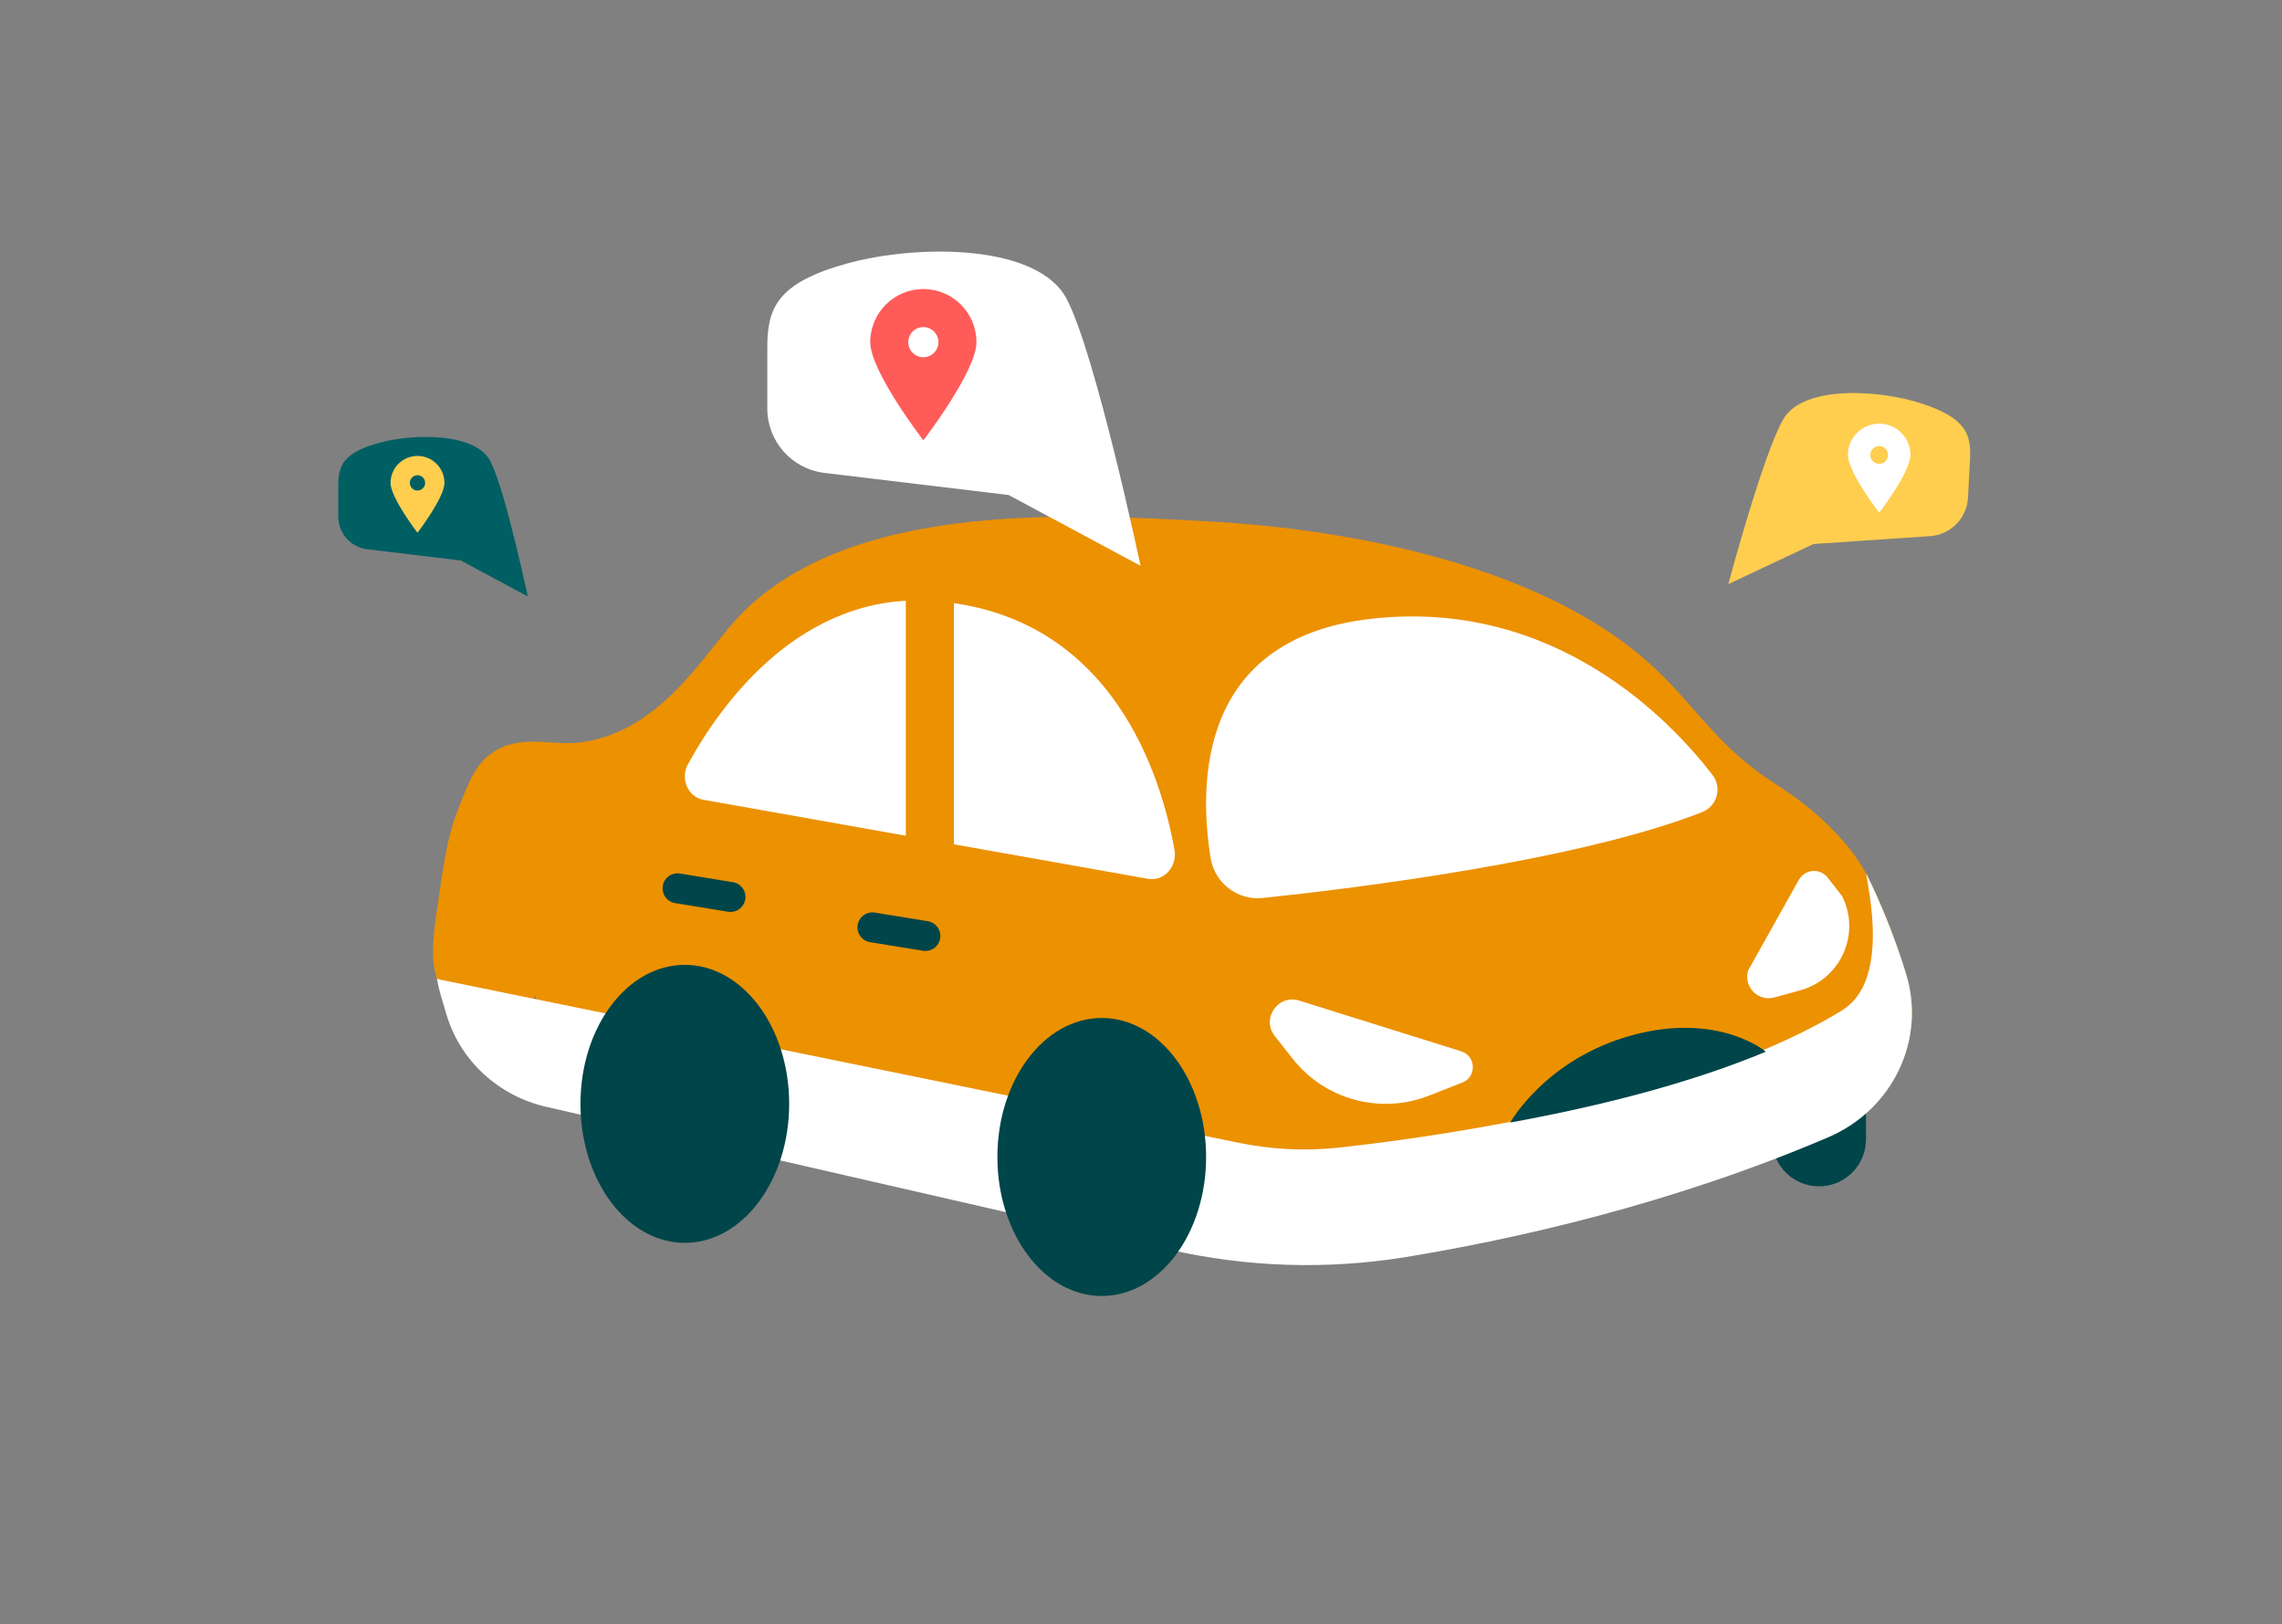 <?xml version="1.0" encoding="utf-8"?>
<!-- Generator: Adobe Illustrator 27.0.0, SVG Export Plug-In . SVG Version: 6.00 Build 0)  -->
<svg version="1.1" id="Layer_1" xmlns="http://www.w3.org/2000/svg" xmlns:xlink="http://www.w3.org/1999/xlink" x="0px" y="0px"
	 viewBox="0 0 691.88 492.36" style="enable-background:new 0 0 691.88 492.36;" xml:space="preserve">
<rect x="0" y="0" width="691.88" height="492.36" fill="#808080" stroke="none"/>
<style type="text/css">
	.st0{fill:#FFBB00;}
	.st1{fill:#FFFFFF;stroke:#000000;stroke-width:1.135;stroke-miterlimit:10;}
	.st2{fill:none;stroke:#000000;stroke-width:4.534;stroke-miterlimit:10;}
	.st3{fill:none;stroke:#000000;stroke-width:4.534;stroke-linecap:round;stroke-linejoin:round;stroke-miterlimit:10;}
	.st4{fill:#005F63;}
	.st5{fill:#FFCE4F;}
	.st6{fill:#FFFFFF;}
	.st7{fill:#004549;}
	.st8{fill:#EC9100;}
	.st9{fill:#FF5B59;}
	.st10{opacity:0.67;fill:#FFB700;}
	.st11{fill:#FDCE0C;}
	.st12{fill:#FFFFFF;stroke:#000000;stroke-width:0.573;stroke-linecap:round;stroke-miterlimit:10;}
	.st13{fill:#020202;}
	.st14{fill:#251F20;}
	.st15{fill:#FAA700;}
	.st16{fill:none;stroke:#241F20;stroke-width:4.391;stroke-linecap:round;stroke-linejoin:round;stroke-miterlimit:10;}
	.st17{fill:#C37D00;}
	.st18{fill:#FFC71F;}
	.st19{fill:#FFB700;}
	.st20{fill:#FFFFFF;stroke:#000000;stroke-width:0.401;stroke-linecap:round;stroke-miterlimit:10;}
	.st21{opacity:0.16;clip-path:url(#SVGID_00000170961668567709881600000002435071078784061119_);fill:#FFFFFF;}
	.st22{opacity:0.16;clip-path:url(#SVGID_00000138540582386616452460000003237839789331487162_);fill:#FFFFFF;}
	.st23{opacity:0.16;clip-path:url(#SVGID_00000150780741809986247810000005930614440595709089_);fill:#FFFFFF;}
	.st24{opacity:0.16;clip-path:url(#SVGID_00000072998597572908180590000011863366919655727266_);fill:#FFFFFF;}
	.st25{fill:#FCCE0B;}
	.st26{fill:#FFFFFF;stroke:#000000;stroke-width:0.628;stroke-linecap:round;stroke-miterlimit:10;}
	.st27{fill:#231F20;}
	.st28{fill:#FFFFFF;stroke:#241F20;stroke-width:3.795;stroke-miterlimit:10;}
	.st29{fill:#241F20;}
	.st30{fill:#FDCE0C;stroke:#241F20;stroke-width:3.795;stroke-miterlimit:10;}
	.st31{fill:#FFFFFF;stroke:#000000;stroke-width:0.091;stroke-linecap:round;stroke-miterlimit:10;}
	.st32{fill:none;stroke:#241F20;stroke-width:3.795;stroke-linecap:round;stroke-linejoin:round;stroke-miterlimit:10;}
	.st33{stroke:#241F20;stroke-width:3.795;stroke-linecap:round;stroke-linejoin:round;stroke-miterlimit:10;}
	.st34{fill:#FFFFFF;stroke:#241F20;stroke-width:3.795;stroke-linecap:round;stroke-linejoin:round;stroke-miterlimit:10;}
	.st35{fill:#F8F8F8;stroke:#241F20;stroke-width:3.795;stroke-linecap:round;stroke-linejoin:round;stroke-miterlimit:10;}
	
		.st36{clip-path:url(#XMLID_00000087413084957061321800000010242750460477856680_);fill:#FDCE0C;stroke:#241F20;stroke-width:3.795;stroke-linecap:round;stroke-linejoin:round;stroke-miterlimit:10;}
	.st37{fill:#FDCE0C;stroke:#241F20;stroke-width:3.795;stroke-linecap:round;stroke-linejoin:round;stroke-miterlimit:10;}
	.st38{fill:#605E5A;stroke:#241F20;stroke-width:3.795;stroke-linecap:round;stroke-linejoin:round;stroke-miterlimit:10;}
	
		.st39{clip-path:url(#XMLID_00000126294961810697272080000001269537529246418593_);fill:#FDCE0C;stroke:#241F20;stroke-width:3.795;stroke-linecap:round;stroke-linejoin:round;stroke-miterlimit:10;}
	.st40{fill:#241F20;stroke:#241F20;stroke-width:2.161;stroke-linecap:round;stroke-linejoin:round;stroke-miterlimit:10;}
	.st41{fill:#FFFFFF;stroke:#000000;stroke-width:0.168;stroke-linecap:round;stroke-miterlimit:10;}
	.st42{opacity:0.61;}
	
		.st43{clip-path:url(#XMLID_00000067926501304023057760000016407448294998247847_);fill:#FDCE0C;stroke:#241F20;stroke-width:3.795;stroke-linecap:round;stroke-linejoin:round;stroke-miterlimit:10;}
	
		.st44{clip-path:url(#XMLID_00000117676972732030835590000016579094000130938799_);fill:#FDCE0C;stroke:#241F20;stroke-width:3.795;stroke-linecap:round;stroke-linejoin:round;stroke-miterlimit:10;}
	
		.st45{clip-path:url(#XMLID_00000096029789654075061680000014918605305092234638_);fill:#FDCE0C;stroke:#241F20;stroke-width:3.795;stroke-linecap:round;stroke-linejoin:round;stroke-miterlimit:10;}
	
		.st46{clip-path:url(#XMLID_00000098194051626299890110000002648065500770650781_);fill:#FDCE0C;stroke:#241F20;stroke-width:3.795;stroke-linecap:round;stroke-linejoin:round;stroke-miterlimit:10;}
	.st47{fill:none;stroke:#000000;stroke-width:4;stroke-miterlimit:10;}
	
		.st48{clip-path:url(#XMLID_00000003077882366553565570000004060775317890045833_);fill:#FDCE0C;stroke:#241F20;stroke-width:3.795;stroke-linecap:round;stroke-linejoin:round;stroke-miterlimit:10;}
	
		.st49{clip-path:url(#XMLID_00000052087550085290002930000007695613578418000774_);fill:#FDCE0C;stroke:#241F20;stroke-width:3.795;stroke-linecap:round;stroke-linejoin:round;stroke-miterlimit:10;}
	
		.st50{clip-path:url(#XMLID_00000111883383851225100160000000492803360612567742_);fill:#FDCE0C;stroke:#241F20;stroke-width:3.795;stroke-linecap:round;stroke-linejoin:round;stroke-miterlimit:10;}
	
		.st51{clip-path:url(#XMLID_00000029010664291914314630000011409924717816268211_);fill:#FDCE0C;stroke:#241F20;stroke-width:3.795;stroke-linecap:round;stroke-linejoin:round;stroke-miterlimit:10;}
	
		.st52{clip-path:url(#XMLID_00000153704602674479323690000001052696899042719418_);fill:#FDCE0C;stroke:#241F20;stroke-width:3.795;stroke-linecap:round;stroke-linejoin:round;stroke-miterlimit:10;}
	
		.st53{clip-path:url(#XMLID_00000071554831464982254190000002658321419830102952_);fill:#FDCE0C;stroke:#241F20;stroke-width:3.795;stroke-linecap:round;stroke-linejoin:round;stroke-miterlimit:10;}
	
		.st54{clip-path:url(#XMLID_00000181806874621378038220000005425244473480179892_);fill:#FDCE0C;stroke:#241F20;stroke-width:3.795;stroke-linecap:round;stroke-linejoin:round;stroke-miterlimit:10;}
	
		.st55{clip-path:url(#XMLID_00000140702841045675569940000006969932797138321301_);fill:#FDCE0C;stroke:#241F20;stroke-width:3.795;stroke-linecap:round;stroke-linejoin:round;stroke-miterlimit:10;}
	.st56{fill:#FFFFFF;stroke:#231F20;stroke-miterlimit:10;}
</style>
<g>
	<g>
		<path class="st4" d="M160.01,180.82c0,0-6.93-32.69-11.39-41.11s-22.78-8.42-33.68-5.45c-10.9,2.97-12.38,6.93-12.38,12.88v9.47
			c0,5.05,3.78,9.31,8.79,9.91l28.36,3.4L160.01,180.82z"/>
		<path class="st5" d="M126.58,138.22c-4.51,0-8.17,3.66-8.17,8.17s8.17,15.11,8.17,15.11s8.17-10.59,8.17-15.11
			S131.09,138.22,126.58,138.22z M126.58,148.72c-1.28,0-2.32-1.04-2.32-2.32s1.04-2.32,2.32-2.32c1.28,0,2.32,1.04,2.32,2.32
			S127.86,148.72,126.58,148.72z"/>
	</g>
	<g>
		<path class="st5" d="M524.01,177.08c0,0,10.7-40,16.76-50.13c6.06-10.13,28.74-8.94,42.03-4.56c13.29,4.38,14.87,9.38,14.49,16.74
			l-0.61,11.72c-0.33,6.25-5.27,11.27-11.52,11.69l-35.31,2.38L524.01,177.08z"/>
		<path class="st6" d="M569.75,128.44c-5.24,0-9.48,4.24-9.48,9.48c0,5.24,9.48,17.52,9.48,17.52s9.48-12.29,9.48-17.52
			C579.23,132.69,574.99,128.44,569.75,128.44z M569.75,140.62c-1.49,0-2.69-1.21-2.69-2.69c0-1.49,1.21-2.69,2.69-2.69
			c1.49,0,2.69,1.21,2.69,2.69C572.44,139.41,571.24,140.62,569.75,140.62z"/>
	</g>
	<g>
		<path class="st7" d="M551.51,359.66L551.51,359.66c-7.86,0-14.24-6.37-14.24-14.24V312.9v-29.96c0-7.86,6.37-14.24,14.24-14.24h0
			c7.86,0,14.24,6.37,14.24,14.24v62.48C565.74,353.29,559.37,359.66,551.51,359.66z"/>
		<path class="st8" d="M192.19,334.43l176.75,41.55c22.05,5.18,44.9,5.93,67.24,2.17c30.25-5.08,74.98-15.21,119.74-34.83
			c18.32-8.03,27.83-28.4,22.08-47.56c-2.4-8.01-5.64-17-10.01-26.46c-0.2-0.43-0.86-1.86-1.31-2.77
			c-7.85-15.99-25.88-27.28-27.74-28.46c-19.24-12.14-24.95-24.78-39.69-37.71c-42.51-37.28-119.66-41.54-132.09-42.24
			c-44.16-2.5-112.68-6.37-145.26,31.11c-9.36,10.77-22.92,33.2-46.34,35.89c-8.67,1-18.44-2.84-26.83,3.48
			c-4.78,3.6-6.62,8.4-10.11,17.51c-2.92,7.61-3.94,14.62-5.99,28.64c-1.78,12.15-1.77,16.79-0.16,21.96
			c0.6,1.92,2.08,6.03,5.45,10.23c2.81,3.51,6.75,8.41,11.73,8.34c5.24-0.08,10.5-5.66,12.58-13.65l1.7,5.9
			C167.79,320.95,178.59,331.23,192.19,334.43z"/>
		<path class="st6" d="M132.48,296.71c0.27,1.62,0.62,3.17,1.05,4.63l1.81,6.15c4.13,13.98,15.68,24.71,30.2,28.04l188.91,43.29
			c23.57,5.4,47.99,6.17,71.87,2.26c32.33-5.3,80.14-15.85,127.98-36.29c19.58-8.37,29.74-29.59,23.6-49.56
			c-2.57-8.35-6.03-17.72-10.7-27.57c-0.45-0.96-0.92-1.92-1.4-2.89l1.16,7.25c2.36,16.88,0.07,29.07-8.58,34.36
			c-7.82,4.79-16.64,9.07-26.03,12.89c-11.83,4.82-24.58,8.91-37.41,12.38c-15.5,4.19-31.13,7.47-45.41,10
			c-17.28,3.07-32.58,5.05-43.33,6.24c-10.17,1.13-20.46,0.64-30.47-1.4l-241.86-49.41L132.48,296.71z"/>
		<path class="st7" d="M535.38,318.84c-11.07,4.62-23,8.55-35,11.88c-14.51,4.02-29.13,7.17-42.49,9.6c0,0,10.81-19.4,37.04-26.49
			C521.16,306.73,535.38,318.84,535.38,318.84z"/>
		<path class="st6" d="M443.02,318.72l-49.13-15.38c-6.4-2-11.55,5.46-7.4,10.74l5.4,6.86c9.81,12.46,26.62,17.01,41.38,11.22
			l10.09-3.96C447.77,326.46,447.55,320.14,443.02,318.72z"/>
		<path class="st6" d="M537.98,302.39l7.87-2.17c12.3-3.4,18.4-17.21,12.63-28.59l-4.35-5.57c-2.31-2.96-6.9-2.61-8.74,0.67
			l-15.37,27.48C528.51,299.12,533.02,303.76,537.98,302.39z"/>
		<g>
			<path class="st7" d="M221.49,276.47c-0.24,0-0.49-0.02-0.74-0.06l-16.05-2.62c-2.47-0.4-4.15-2.74-3.75-5.21
				c0.4-2.48,2.74-4.17,5.21-3.75l16.05,2.62c2.47,0.4,4.15,2.74,3.75,5.21C225.6,274.88,223.68,276.47,221.49,276.47z"/>
			<path class="st7" d="M280.58,288.3c-0.24,0-0.49-0.02-0.74-0.06l-16.05-2.61c-2.47-0.4-4.15-2.74-3.75-5.21
				c0.4-2.48,2.73-4.16,5.21-3.75l16.05,2.61c2.47,0.4,4.15,2.74,3.75,5.21C284.69,286.72,282.77,288.3,280.58,288.3z"/>
		</g>
		<path class="st6" d="M382.88,272.24c28.03-2.95,95.41-11.24,133.17-26.02c4.57-1.79,6.14-7.43,3.14-11.32
			c-12.71-16.51-47.87-53.58-103.43-47.31c-52.52,5.93-52.37,49.96-48.7,72.57C368.3,267.76,375.24,273.04,382.88,272.24z"/>
		<ellipse class="st7" cx="334.04" cy="350.76" rx="31.64" ry="42.14"/>
		<ellipse class="st7" cx="207.63" cy="334.65" rx="31.64" ry="42.14"/>
		<path class="st6" d="M213.24,242.46l134.85,23.97c4.79,0.85,8.91-3.67,8-8.79c-3.9-21.98-18.65-71.3-72.71-75.43
			c-40.99-3.14-65.44,32.31-74.83,49.55C206.18,236.09,208.61,241.63,213.24,242.46z"/>
		<rect x="274.63" y="179.63" class="st8" width="14.59" height="76.97"/>
	</g>
	<g>
		<path class="st6" d="M345.81,171.54c0,0-13.66-64.39-22.44-80.98c-8.78-16.59-44.88-16.59-66.34-10.73
			c-21.46,5.85-24.39,13.66-24.39,25.37v18.65c0,9.95,7.44,18.34,17.32,19.52l55.85,6.7L345.81,171.54z"/>
		<path class="st9" d="M279.95,87.63c-8.89,0-16.1,7.21-16.1,16.1s16.1,29.76,16.1,29.76s16.1-20.87,16.1-29.76
			S288.84,87.63,279.95,87.63z M279.95,108.3c-2.53,0-4.57-2.05-4.57-4.57s2.05-4.57,4.57-4.57s4.57,2.05,4.57,4.57
			S282.48,108.3,279.95,108.3z"/>
	</g>
</g>
</svg>
